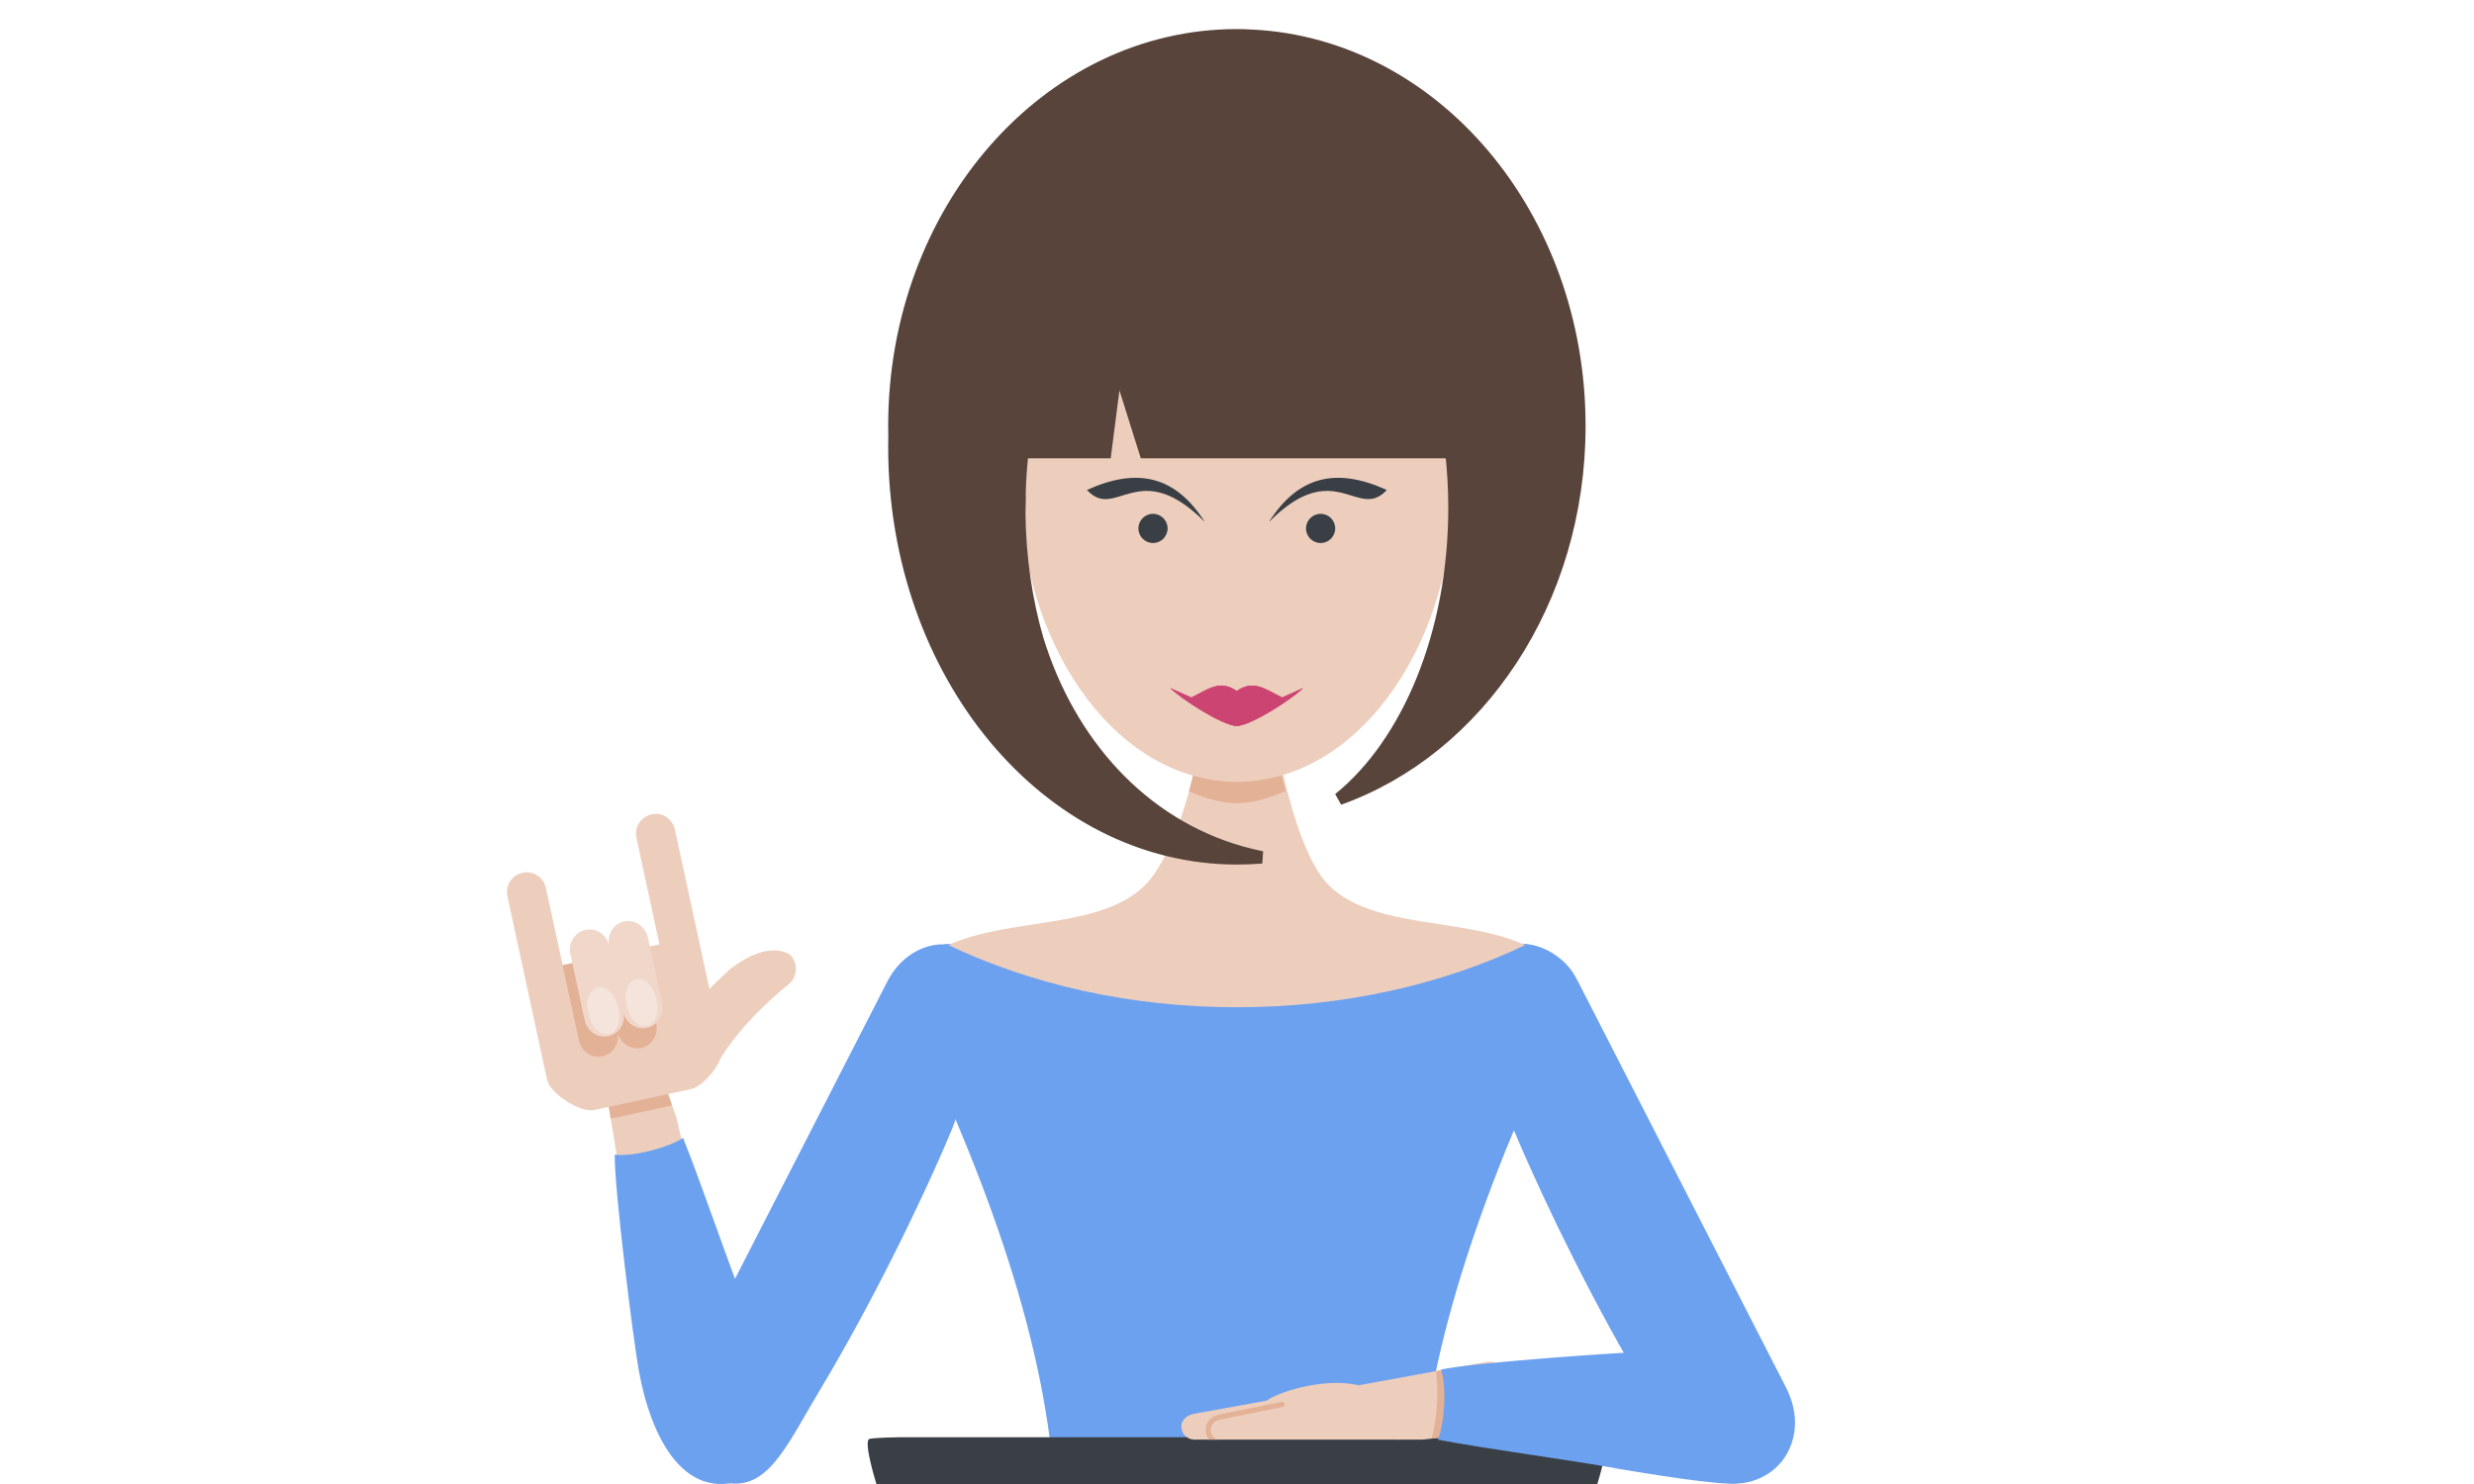 <?xml version="1.0" encoding="UTF-8"?>
<!DOCTYPE svg PUBLIC "-//W3C//DTD SVG 1.1//EN" "http://www.w3.org/Graphics/SVG/1.1/DTD/svg11.dtd">
<!-- Creator: CorelDRAW X8 -->
<svg xmlns="http://www.w3.org/2000/svg" xml:space="preserve" width="200px" height="120px" version="1.1" style="shape-rendering:geometricPrecision; text-rendering:geometricPrecision; image-rendering:optimizeQuality; fill-rule:evenodd; clip-rule:evenodd"
viewBox="0 0 20000 12000"
 xmlns:xlink="http://www.w3.org/1999/xlink">
 <defs>
  <style type="text/css">
   <![CDATA[
    .str0 {stroke:#58443A;stroke-width:99.978;stroke-linecap:round}
    .fil9 {fill:#393F45}
    .fil8 {fill:#58443A}
    .fil1 {fill:#6CA1EF}
    .fil10 {fill:#CC4471}
    .fil3 {fill:#E3B196}
    .fil2 {fill:#EDCEBD}
    .fil4 {fill:#F0D7CA}
    .fil5 {fill:#F5E4DB}
    .fil6 {fill:#393F45;fill-rule:nonzero}
    .fil0 {fill:#6CA1EF;fill-rule:nonzero}
    .fil7 {fill:#E3B196;fill-rule:nonzero}
   ]]>
  </style>
 </defs>
 <g id="Слой_x0020_1">
  <g id="_2306505801600">
   <path class="fil0" d="M10000 12000l1477 0c86,-1251 600,-2600 1257,-3957 101,-209 -320,-476 -497,-396 -641,291 -1414,459 -2237,459 -823,0 -1596,-168 -2237,-459 -177,-80 -598,187 -497,396 657,1357 1171,2706 1257,3957l1477 0z"/>
   <path class="fil1" d="M7172 7939l-1678 3276c-125,245 -97,488 97,683l0 0c53,53 145,55 234,81 373,107 524,-274 804,-740 391,-652 794,-1460 1056,-2082 87,-207 149,-504 203,-621 432,-932 -429,-1157 -716,-597z"/>
   <path class="fil2" d="M5400 8845l66 185 137 576c13,51 -18,102 -69,115l-368 91c-51,13 -102,-18 -115,-69l-184 -1128 533 230z"/>
   <polygon class="fil3" points="5400,8845 5433,8939 4937,9046 4902,8830 5211,8763 "/>
   <path class="fil1" d="M5165 11087c-46,-251 -203,-1507 -195,-1751 136,22 437,-57 552,-135 164,416 319,880 483,1307 10,27 21,55 32,83 63,166 303,800 300,923 -4,185 -84,341 -239,417 -563,274 -838,-320 -933,-844z"/>
   <g>
    <path class="fil2" d="M6392 7725c0,0 -162,-145 -495,116 -45,43 -106,100 -162,155l-279 -1288c-19,-86 -101,-142 -188,-123 -87,19 -142,104 -123,190l186 861 -782 169 -136 -625c-18,-86 -101,-141 -188,-123 -87,19 -142,104 -123,190l321 1486c24,110 269,267 380,243l782 -169c84,-18 198,-142 240,-248 35,-60 196,-314 557,-605 64,-60 69,-162 10,-229z"/>
    <path class="fil3" d="M4548 7805l132 609c19,89 105,146 191,127 86,-18 141,-106 122,-195 19,89 105,146 191,128 86,-19 141,-106 121,-195l-131 -609 -626 135z"/>
    <path class="fil4" d="M5045 7451c-86,19 -140,106 -121,195 -20,-89 -105,-146 -191,-127 -87,19 -141,106 -122,195l116 537c20,90 105,146 191,128 87,-19 141,-106 122,-195 19,89 105,146 191,127 87,-19 141,-106 122,-195l-116 -537c-20,-89 -105,-146 -192,-128z"/>
    <rect class="fil5" transform="matrix(1.418 -0.307 0.412 1.907 4718.34 8010.61)" width="167" height="198" rx="83" ry="83"/>
    <rect class="fil5" transform="matrix(1.418 -0.307 0.412 1.907 5027.8 7943.67)" width="167" height="198" rx="83" ry="83"/>
   </g>
   <path class="fil1" d="M12758 7939l1678 3276c86,168 98,336 36,487 -125,306 -542,401 -776,153 -131,-139 -244,-365 -395,-616 -391,-652 -793,-1460 -1055,-2082 -88,-207 -150,-504 -204,-621 -432,-932 429,-1157 716,-597z"/>
   <path class="fil6" d="M12968 11635c-55,-11 -239,-13 -239,-13l-2730 0 -2730 0c0,0 -184,2 -239,13 -56,11 55,365 55,365l2914 0 2914 0c0,0 110,-354 55,-365z"/>
   <path class="fil2" d="M11302 11641l197 0 588 -65c52,-5 90,-51 85,-103l-37 -378c-5,-52 -52,-90 -104,-85l-1125 206 396 425z"/>
   <path class="fil3" d="M11573 11633l69 -8c43,-145 61,-395 34,-550l-68 13c25,154 7,400 -35,545z"/>
   <path class="fil1" d="M13405 10926c-255,4 -1518,93 -1756,149 48,129 29,439 -25,567 440,81 926,143 1376,220 29,5 58,10 88,16 174,29 844,142 963,115 181,-40 319,-149 363,-316 160,-605 -477,-760 -1009,-751z"/>
   <path class="fil2" d="M9655 11432l584 -106c159,-116 1070,-370 1074,315l-1065 0 -135 0 -458 0c-58,0 -105,-47 -105,-105l0 0c0,-57 48,-94 105,-104z"/>
   <path class="fil7" d="M9774 11641c-17,-22 -27,-50 -27,-80 0,-32 11,-59 30,-79 19,-22 47,-37 77,-43l507 -103c11,-2 22,5 24,17 3,11 -5,22 -16,24l-507 102c-21,5 -41,15 -55,30 -11,13 -19,31 -19,52 0,23 8,43 22,58 9,11 22,19 36,22l-72 0z"/>
   <path class="fil2" d="M9999 8145c-863,0 -1665,-185 -2332,-503 495,-225 1223,-126 1585,-480 159,-155 302,-508 396,-903 116,34 238,52 362,52 124,0 245,-18 362,-52 94,395 215,748 374,903 362,354 1090,255 1584,480 -666,318 -1468,503 -2331,503z"/>
   <path class="fil2" d="M8242 3987l0 1 0 1 0 0 0 2 0 0 0 2 0 0 1 28 0 1 0 0 0 1 0 1 0 0 0 1 0 1 0 0 0 1 0 0 0 1 0 1 0 0c56,1279 821,2293 1756,2293 945,0 1717,-1036 1757,-2336 -3,-112 -11,-222 -23,-330l-2474 0 -231 -732 -93 732 -670 0c-12,109 -20,219 -23,331z"/>
   <path class="fil8 str0" d="M9999 6941c-1529,0 -2769,-1490 -2769,-3328 0,-29 0,-59 1,-88 -1,-27 -1,-54 -1,-81 0,-1744 1240,-3159 2769,-3159 21,0 42,1 64,1l14 1c16,0 32,1 47,2 1471,74 2644,1458 2644,3155 0,1417 -818,2615 -1943,3016 555,-448 933,-1335 933,-2355 0,-153 -9,-303 -25,-449l-2474 0 -230 -732 -94 732 -670 0c-12,109 -20,219 -23,331 0,14 1,28 1,42 -1,41 -2,81 -3,122 4,362 56,708 147,1021 257,835 842,1491 1643,1719 57,16 114,30 171,42 -67,5 -134,8 -202,8z"/>
   <circle class="fil9" cx="9321" cy="4273" r="118"/>
   <circle class="fil9" cx="10676" cy="4273" r="118"/>
   <g>
    <path class="fil10" d="M9631 5640l-172 -77c83,84 417,303 539,308 121,-5 455,-224 538,-308l-171 77c-144,-71 -230,-146 -367,-53 -117,-79 -196,-37 -305,21 -24,12 -39,21 -62,32z"/>
    <path id="1" class="fil10" d="M9998 5587c-117,-79 -196,-37 -305,21 -24,12 -39,21 -62,32l-172 -77c83,84 417,303 539,308 121,-5 455,-224 538,-308l-171 77c-144,-71 -230,-146 -367,-53zm-213 85l21 13c80,46 155,82 192,86 36,-4 111,-40 191,-86l21 -13c-56,-27 -103,-39 -157,-3l-55 38 -56 -38c-34,-23 -60,-28 -84,-24 -21,3 -46,13 -73,27z"/>
   </g>
   <g id="_2306505800928">
    <path class="fil9" d="M11211 3962c-234,256 -417,-280 -953,259 234,-368 539,-447 953,-259z"/>
    <path class="fil9" d="M8787 3962c234,256 416,-280 953,259 -234,-368 -539,-447 -953,-259z"/>
   </g>
   <path class="fil3" d="M9612 6400c11,-42 22,-85 32,-128 115,33 233,50 355,50 124,0 245,-18 362,-52 10,44 21,86 33,126 -145,63 -281,99 -396,99 -113,0 -246,-35 -386,-95z"/>
  </g>
 </g>
</svg>
